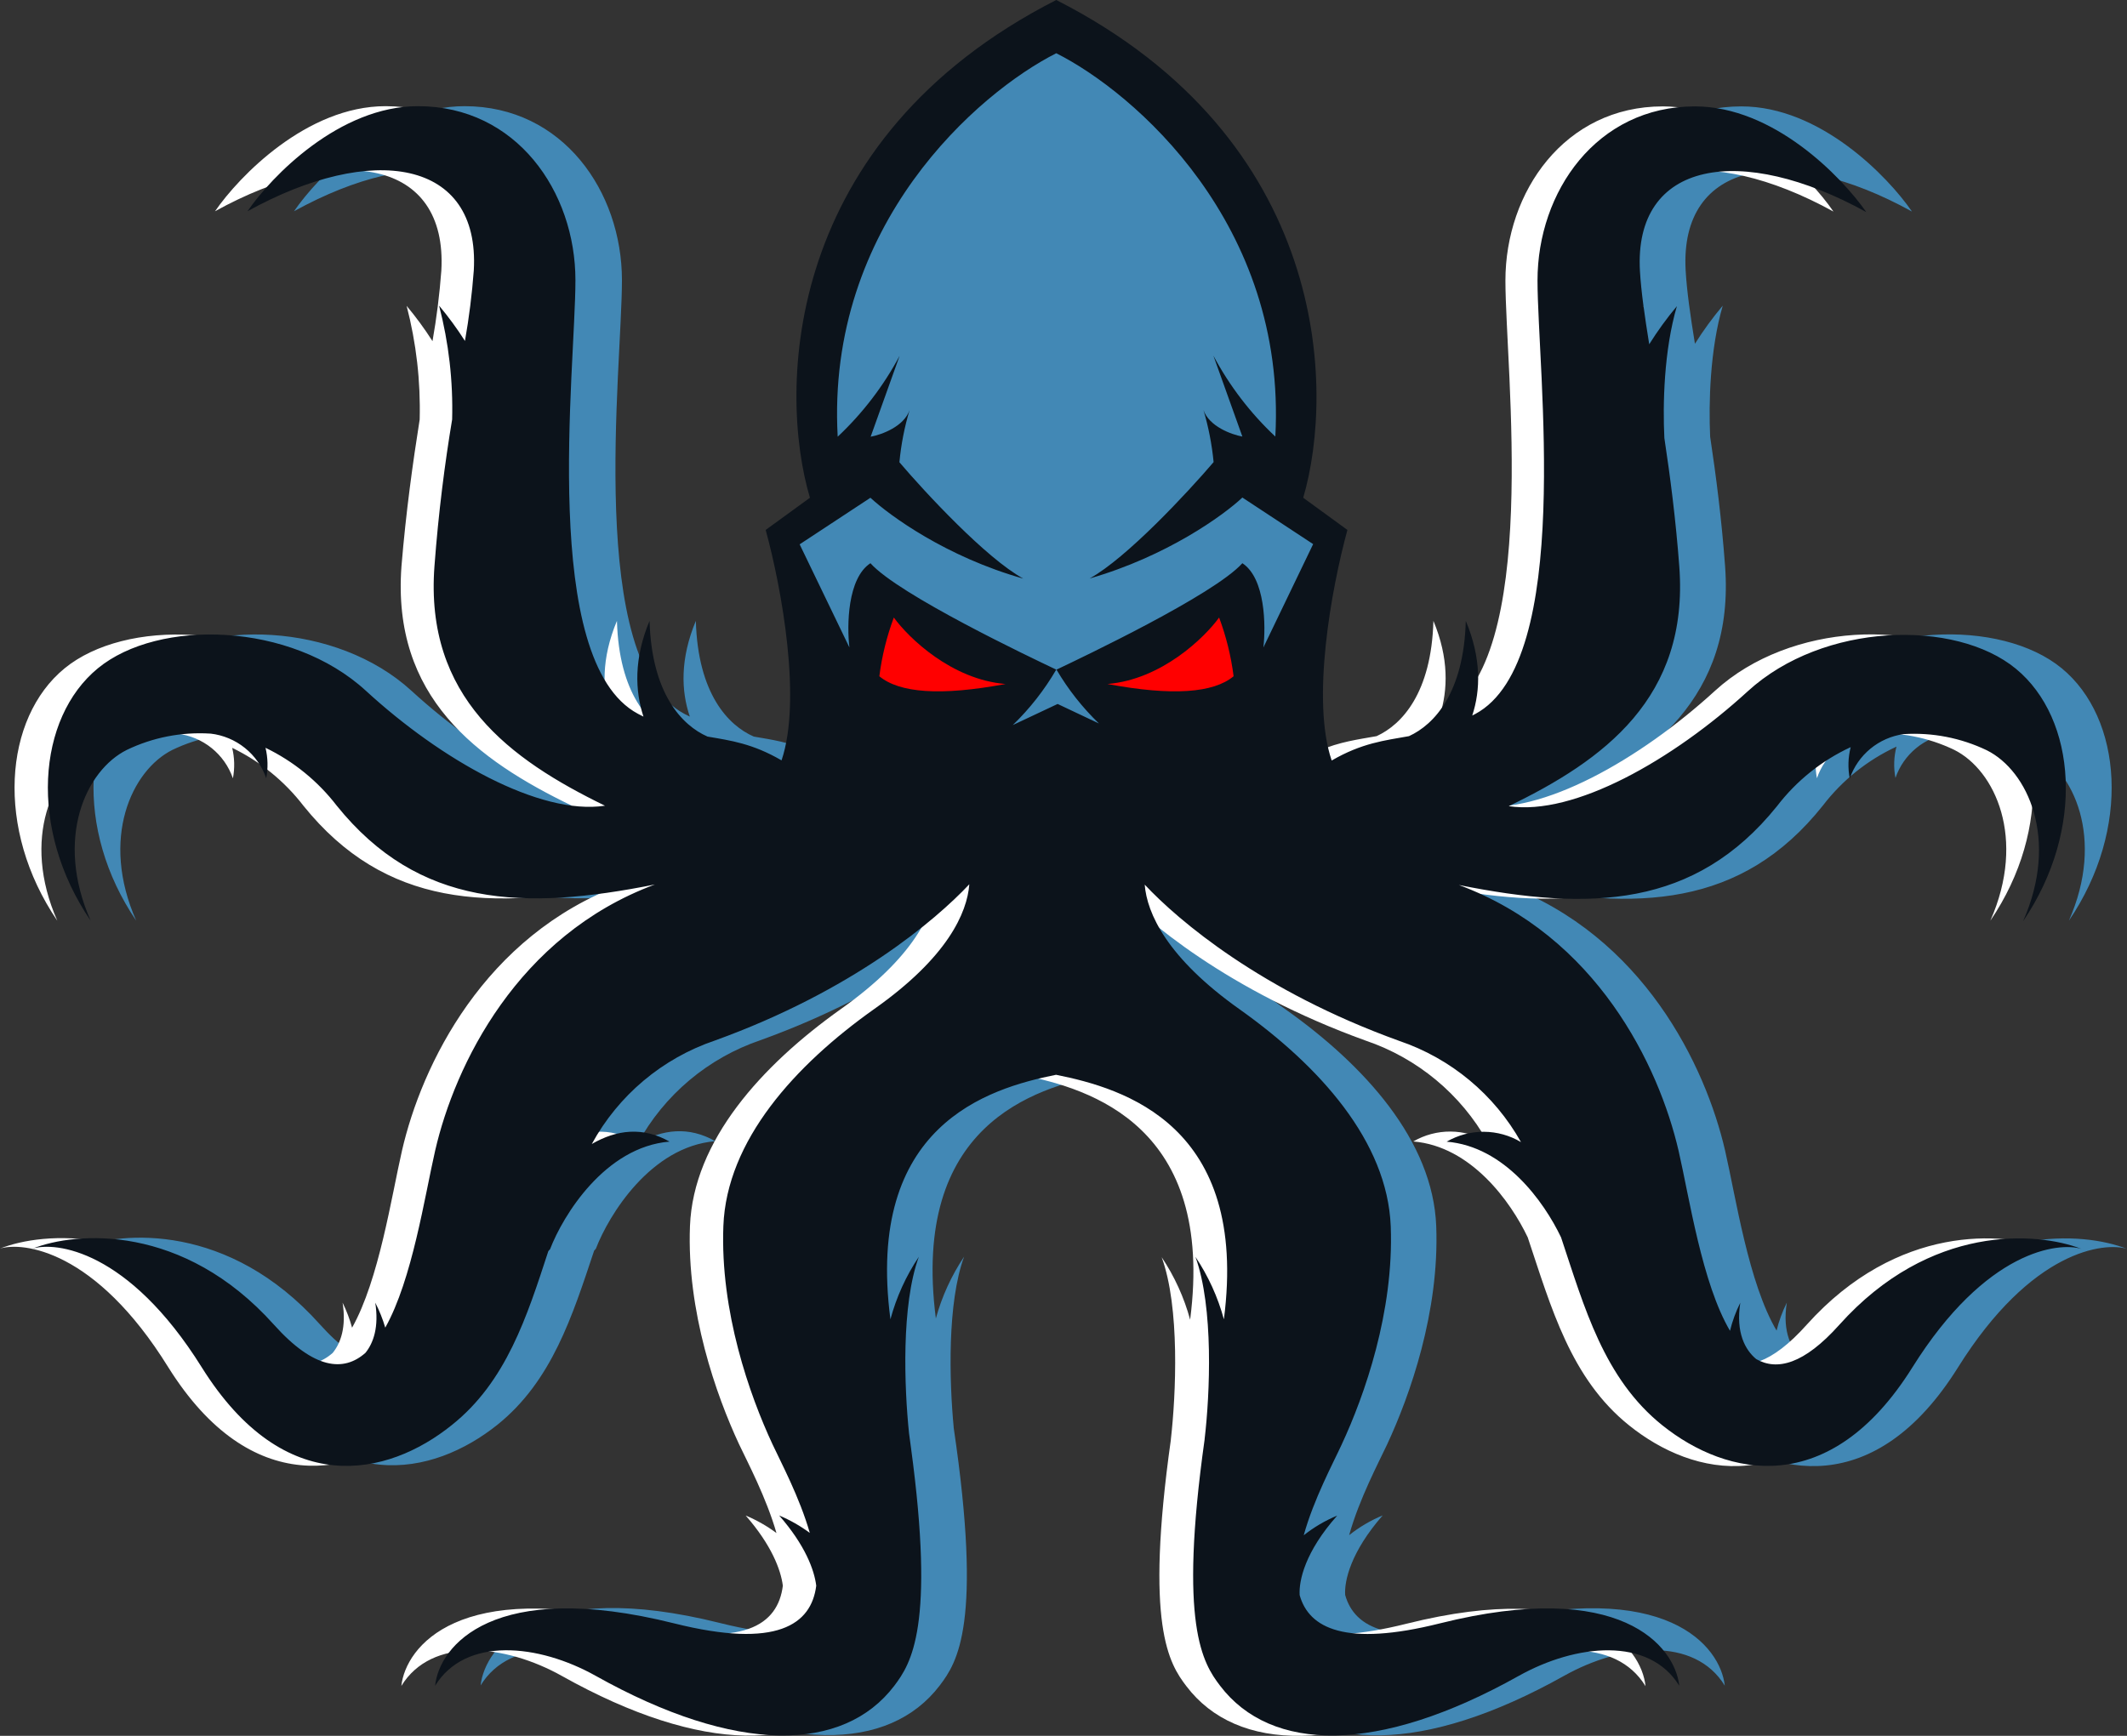 <svg width="294" height="240" viewBox="0 0 294 240" fill="none" xmlns="http://www.w3.org/2000/svg">
<rect x="0" y="0" width="294" height="240" fill="#333333" stroke="none"/>
<g clip-path="url(#clip0_99_723)">
<path d="M294 172.67C290.876 171.72 280.832 172.76 270.628 189.08C259.183 207.39 244.963 204.21 236.101 197.08C228.02 190.61 225.327 180.77 222.082 171.08C219.739 166.15 214.251 158.48 206.261 157.82C207.82 156.913 209.596 156.439 211.401 156.45C213.206 156.461 214.975 156.954 216.525 157.88C212.836 151.295 206.835 146.308 199.682 143.88C180.656 137.01 169.21 127.28 164.524 122.28C164.824 126.22 167.528 132.39 177.672 139.54C188.607 147.29 198.069 157.7 198.52 169.54C198.971 181.38 194.905 192.89 191.731 199.71C190.569 202.2 187.876 207.25 186.484 212.25C187.895 211.13 189.455 210.211 191.12 209.52C186.684 214.59 185.803 218.6 185.933 220.52C187.215 225.12 192.292 227.69 205.309 224.43C230.343 218.17 237.804 227.58 238.404 233.06C234.229 226.24 224.135 227.25 216.194 231.7C196.708 242.61 181.938 242.27 174.938 233.06C172.545 229.9 169.16 224.66 172.835 198.69C173.526 192.45 174.057 180.61 171.543 173.75C173.308 176.401 174.633 179.318 175.469 182.39C178.933 155.62 161.7 150.47 152.267 148.58C142.854 150.47 125.921 155.58 129.356 182.29C130.191 179.253 131.51 176.37 133.261 173.75C130.928 180.13 131.208 190.82 131.819 197.31C131.814 197.333 131.814 197.357 131.819 197.38C135.825 224.46 132.34 229.82 129.897 233.03C122.887 242.24 108.127 242.58 88.641 231.66C80.7 227.21 70.616 226.21 66.43 233.03C67.031 227.54 74.501 218.14 99.525 224.4C113.765 227.96 118.551 224.56 119.162 219.14C118.882 216.95 117.61 213.56 114.035 209.47C115.54 210.098 116.963 210.908 118.271 211.88C116.885 207.661 115.161 203.561 113.114 199.62C109.95 192.81 105.874 181.26 106.325 169.45C106.775 157.64 116.238 147.23 127.183 139.45C137.277 132.3 140.02 126.14 140.331 122.2C135.645 127.2 124.199 136.92 105.163 143.8C97.887 146.259 91.807 151.37 88.14 158.11C91.575 156.11 95.21 155.7 98.874 157.78C89.942 158.52 84.144 168 82.362 172.65L82.122 172.92C79.118 181.92 76.304 190.92 68.754 196.99C59.881 204.08 45.662 207.26 34.227 188.99C24.023 172.67 13.969 171.62 10.845 172.57C16.853 170.19 31.643 169.07 44.2 183.09C49.738 189.27 53.783 189.64 56.827 187C57.949 185.62 58.73 183.41 58.199 180.05C58.752 181.164 59.191 182.329 59.511 183.53C63.236 176.9 64.958 165.35 66.41 159.02C69.134 147.21 77.746 129.3 96.782 122.24C78.707 125.93 64.207 125.48 52.872 111.4C50.258 108.002 46.883 105.262 43.019 103.4C43.359 104.779 43.397 106.215 43.129 107.61C42.56 105.965 41.538 104.513 40.179 103.423C38.82 102.333 37.18 101.649 35.448 101.45C31.448 101.176 27.445 101.944 23.832 103.68C18.185 106.5 13.819 115.94 18.826 127.29C10.214 114.62 11.435 99.29 19.827 92.4C28.218 85.51 46.463 85.97 56.877 95.51C67.291 105.05 80.91 112.76 89.972 111.4C76.905 105 65.109 96.42 66.47 78.25C67.031 70.77 67.972 64 68.894 58C69.03 52.702 68.423 47.411 67.091 42.28C68.388 43.827 69.582 45.458 70.666 47.16C71.267 43.39 71.728 40.16 71.888 37.41C72.789 22 57.879 19.68 40.635 29.21C43.96 24.37 53.322 14.68 64.207 14.68C77.806 14.68 85.967 26.49 85.967 38.75C85.967 51.01 80.96 91.42 94.579 98.69L95.35 99.08C94.138 95.53 93.998 91.08 96.181 85.84C96.461 95.91 100.657 100.3 104.192 101.84C109.259 102.71 113.815 103.21 122.487 111.4L152.608 97.33L182.428 111.43C191.35 103 195.927 102.72 201.174 101.78C204.678 100.18 208.754 95.78 209.034 85.84C211.197 91.01 211.087 95.4 209.936 98.92L210.326 98.72C223.935 91.46 218.948 51.04 218.948 38.78C218.948 26.52 227.109 14.71 240.707 14.71C251.582 14.71 260.955 24.4 264.28 29.25C247.056 19.71 232.116 22.07 232.997 37.42C233.157 40.22 233.638 43.6 234.279 47.53C235.438 45.687 236.722 43.926 238.124 42.26C236.342 48.35 236.171 55.77 236.382 60.38C237.193 65.77 237.964 71.75 238.444 78.25C239.806 96.41 228.02 105.04 214.872 111.39C223.945 112.76 237.543 105.04 247.917 95.5C258.291 85.96 276.576 85.5 284.968 92.39C293.359 99.28 294.601 114.61 285.969 127.29C290.976 115.94 286.64 106.49 280.962 103.67C277.381 101.955 273.42 101.184 269.457 101.43C267.766 101.661 266.174 102.356 264.856 103.439C263.539 104.521 262.549 105.948 261.996 107.56C261.721 106.124 261.769 104.645 262.137 103.23C258.13 105.086 254.635 107.886 251.953 111.39C240.707 125.51 226.198 126 208.083 122.33C227.109 129.39 235.741 147.33 238.454 159.11C239.936 165.56 241.689 177.41 245.564 183.97C245.89 182.635 246.364 181.341 246.976 180.11C246.325 184.25 247.657 186.65 249.169 187.9C252.063 189.55 255.778 188.61 260.655 183.17C273.172 169.16 287.972 170.29 294 172.67Z" fill="#4288B5"/>
<path d="M283.095 172.67C279.971 171.72 269.917 172.76 259.713 189.08C248.278 207.39 234.058 204.21 225.186 197.08C217.105 190.61 214.412 180.77 211.167 171.08C208.824 166.15 203.337 158.48 195.346 157.82C196.908 156.913 198.684 156.44 200.491 156.45C202.298 156.461 204.069 156.955 205.62 157.88C201.931 151.295 195.931 146.308 188.777 143.88C169.751 137.01 158.295 127.28 153.609 122.28C153.919 126.22 156.613 132.39 166.757 139.54C177.702 147.29 187.165 157.7 187.615 169.54C188.066 181.38 184 192.89 180.826 199.71C179.664 202.2 176.971 207.24 175.589 212.24C176.997 211.124 178.554 210.208 180.215 209.52C175.809 214.52 174.908 218.52 175.028 220.52C175.023 220.54 175.023 220.56 175.028 220.58C176.29 225.19 181.377 227.76 194.405 224.5C219.439 218.24 226.899 227.65 227.449 233.13C223.274 226.31 213.18 227.32 205.239 231.77C185.753 242.68 170.973 242.34 163.983 233.13C161.59 229.99 158.225 224.77 161.84 199.06C161.846 199.044 161.846 199.026 161.84 199.01C162.541 192.85 163.112 180.77 160.568 173.82C162.34 176.468 163.669 179.386 164.504 182.46C167.969 155.69 150.735 150.54 141.302 148.65C131.859 150.54 114.896 155.65 118.411 182.5C119.245 179.412 120.577 176.48 122.356 173.82C119.833 180.72 120.354 192.67 121.065 198.88C124.71 224.72 121.325 229.95 118.942 233.1C111.932 242.31 97.172 242.65 77.686 231.73C69.745 227.28 59.661 226.28 55.475 233.1C56.076 227.61 63.536 218.21 88.57 224.47C102.79 228.02 107.536 224.64 108.207 219.24C107.927 217.06 106.665 213.65 103.07 209.54C104.583 210.17 106.012 210.983 107.326 211.96C105.914 207.05 103.321 202.15 102.159 199.69C98.985 192.88 94.909 181.33 95.37 169.52C95.83 157.71 105.283 147.3 116.218 139.52C126.322 132.37 129.066 126.21 129.366 122.27C124.68 127.27 113.244 136.99 94.208 143.87C86.939 146.336 80.863 151.44 77.185 158.17C80.63 156.17 84.265 155.77 87.93 157.85C78.998 158.59 73.2 168.07 71.417 172.72L71.177 172.99C68.173 181.99 65.359 190.99 57.809 197.06C48.937 204.15 34.717 207.33 23.272 189.06C13.168 172.73 3.124 171.68 0 172.63C6.008 170.25 20.798 169.13 33.345 183.15C38.893 189.34 42.948 189.71 45.983 187.06C47.104 185.68 47.885 183.47 47.354 180.11C47.899 181.22 48.339 182.378 48.666 183.57C52.391 176.94 54.114 165.41 55.566 159.08C58.279 147.27 66.891 129.36 85.917 122.3C67.782 125.93 53.273 125.48 41.937 111.4C39.324 108.005 35.954 105.265 32.094 103.4C32.426 104.781 32.46 106.216 32.194 107.61C31.624 105.965 30.601 104.513 29.242 103.422C27.884 102.33 26.245 101.644 24.513 101.44C20.522 101.184 16.532 101.959 12.928 103.69C7.27 106.51 2.914 115.95 7.921 127.3C-0.701 114.63 0.521 99.3 8.922 92.41C17.324 85.52 35.568 85.98 45.972 95.52C56.377 105.06 70.005 112.77 79.068 111.41C65.92 105.05 54.134 96.41 55.495 78.26C56.116 70.77 57.058 64 58.009 58C58.146 52.705 57.539 47.417 56.206 42.29C57.503 43.837 58.697 45.468 59.781 47.17C60.351 43.943 60.759 40.688 61.003 37.42C61.884 22 46.944 19.68 29.72 29.21C33.045 24.37 42.418 14.68 53.292 14.68C66.891 14.68 75.052 26.49 75.052 38.75C75.052 51.01 70.045 91.42 83.674 98.69L84.435 99.08C83.223 95.54 83.083 91.08 85.276 85.84C85.556 95.9 89.742 100.29 93.287 101.84C98.354 102.71 102.92 103.21 111.582 111.4L141.713 97.33L171.523 111.43C180.456 103 185.032 102.72 190.279 101.78C193.784 100.18 197.859 95.78 198.13 85.84C200.293 91.02 200.132 95.41 199.021 98.93L199.431 98.72C213.02 91.46 208.083 51 208.083 38.78C208.083 26.56 216.244 14.71 229.843 14.71C240.728 14.71 250.1 24.4 253.425 29.25C236.121 19.71 221.211 22.07 222.102 37.42C222.262 40.22 222.753 43.61 223.384 47.53C224.536 45.688 225.815 43.927 227.209 42.26C225.407 48.39 225.206 55.89 225.477 60.49C226.288 65.85 227.059 71.79 227.54 78.25C228.901 96.41 217.115 105.04 203.968 111.39C213.03 112.76 226.628 105.04 237.063 95.5C247.497 85.96 265.722 85.5 274.113 92.39C282.504 99.28 283.746 114.61 275.114 127.29C280.121 115.94 275.775 106.49 270.107 103.67C266.525 101.949 262.559 101.178 258.592 101.43C256.9 101.669 255.308 102.373 253.992 103.462C252.677 104.551 251.69 105.984 251.142 107.6C250.864 106.165 250.908 104.686 251.272 103.27C247.28 105.132 243.799 107.931 241.128 111.43C229.793 125.51 215.293 125.97 197.158 122.33C216.184 129.39 224.806 147.33 227.53 159.11C229.012 165.56 230.764 177.41 234.629 183.97C234.955 182.635 235.429 181.341 236.041 180.11C235.39 184.25 236.722 186.65 238.244 187.9C241.128 189.55 244.853 188.61 249.72 183.17C262.297 169.16 277.067 170.29 283.095 172.67Z" fill="white"/>
<path d="M136.556 104.08L145.878 89.52L155.011 104.08H136.556Z" fill="#4288B5"/>
<path d="M114.836 66.07C107.947 30.87 132.47 9.91 145.568 3.83C188.697 27.9 177.221 63.15 177.221 67.29C177.221 70.6 182.118 73.47 184.561 74.5L176.61 99.63L146.029 92.63L118.351 99.63L108.107 74C110.15 72.71 114.346 69.25 114.836 66.07Z" fill="#4288B5"/>
<path d="M254.226 183.18C249.359 188.62 245.634 189.56 242.75 187.91C241.228 186.65 239.906 184.26 240.547 180.12C239.93 181.356 239.453 182.658 239.125 184C235.26 177.44 233.508 165.59 232.026 159.14C229.302 147.34 220.69 129.42 201.654 122.36C219.789 126 234.289 125.54 245.624 111.46C248.307 107.956 251.802 105.156 255.808 103.3C255.444 104.716 255.4 106.195 255.678 107.63C256.232 106.023 257.22 104.599 258.533 103.518C259.846 102.436 261.432 101.738 263.118 101.5C267.085 101.248 271.051 102.019 274.634 103.74C280.281 106.56 284.647 116.01 279.64 127.36C288.262 114.68 287.03 99.36 278.639 92.46C270.248 85.56 252.003 86.04 241.589 95.57C231.174 105.1 217.556 112.83 208.544 111.46C221.692 105.11 233.478 96.46 232.116 78.32C231.635 71.86 230.864 65.92 230.053 60.56C229.823 55.96 229.983 48.46 231.785 42.33C230.391 43.997 229.113 45.758 227.96 47.6C227.329 43.68 226.839 40.29 226.678 37.49C225.797 22.14 240.697 19.78 257.961 29.32C254.536 24.4 245.133 14.71 234.279 14.71C220.68 14.71 212.519 26.52 212.519 38.78C212.519 51.04 217.526 91.46 203.907 98.72L203.497 98.93C204.658 95.41 204.769 91.02 202.606 85.84C202.335 95.77 198.26 100.18 194.755 101.78C191.36 102.39 188.256 102.72 184.07 105.15C181.227 96.84 184.01 81.44 186.243 73.27L180.135 68.82C184.511 53.9 183.83 19.25 145.999 0C108.207 19.25 107.516 53.9 111.952 68.82L105.834 73.27C108.067 81.43 110.841 96.82 108.027 105.13C104.021 102.8 101.017 102.39 97.793 101.84C94.258 100.29 90.073 95.9 89.782 85.84C87.589 91.09 87.779 95.54 88.941 99.08L88.18 98.69C74.551 91.42 79.538 51 79.538 38.75C79.538 26.5 71.387 14.68 57.779 14.68C46.904 14.68 37.531 24.37 34.206 29.21C51.43 19.68 66.37 22 65.489 37.39C65.245 40.658 64.838 43.912 64.267 47.14C63.184 45.437 61.989 43.807 60.693 42.26C62.029 47.396 62.636 52.695 62.495 58C61.494 64 60.612 70.8 60.052 78.28C58.69 96.42 70.476 105 83.624 111.4C74.551 112.76 60.953 105.04 50.579 95.51C40.205 85.98 21.92 85.51 13.528 92.4C5.137 99.29 3.895 114.62 12.527 127.29C7.52 115.94 11.856 106.5 17.534 103.68C21.122 101.954 25.095 101.179 29.07 101.43H29.12C30.851 101.633 32.49 102.32 33.849 103.411C35.207 104.503 36.23 105.954 36.8 107.6C37.066 106.205 37.032 104.77 36.7 103.39C40.56 105.255 43.93 107.995 46.543 111.39C57.879 125.47 72.388 125.92 90.523 122.29C71.497 129.35 62.865 147.29 60.152 159.07C58.7 165.4 56.977 176.93 53.252 183.56C52.902 182.369 52.439 181.214 51.87 180.11C52.391 183.45 51.63 185.66 50.519 187.04C47.515 189.71 43.419 189.35 37.861 183.15C25.314 169.15 10.544 170.25 4.516 172.63C7.64 171.68 17.694 172.73 27.888 189.05C39.334 207.36 53.553 204.18 62.425 197.05C69.975 191.05 72.829 182.05 75.793 172.98L76.033 172.71C77.816 168.06 83.614 158.58 92.546 157.84C88.881 155.76 85.236 156.18 81.801 158.17C85.473 151.433 91.551 146.324 98.824 143.86C117.85 136.98 129.296 127.25 133.982 122.26C133.682 126.2 130.978 132.36 120.834 139.51C109.899 147.26 100.437 157.68 99.986 169.51C99.535 181.34 103.601 192.87 106.775 199.68C107.917 202.14 110.53 207.03 111.932 211.94C110.621 210.971 109.199 210.162 107.697 209.53C111.301 213.65 112.553 217.06 112.823 219.24C112.143 224.62 107.386 228 93.187 224.45C68.153 218.19 60.693 227.59 60.142 233.08C64.317 226.26 74.411 227.26 82.352 231.71C101.839 242.63 116.609 242.29 123.608 233.08C125.951 229.98 129.256 224.88 125.921 200.18C125.831 199.54 125.741 198.88 125.651 198.18C124.99 191.82 124.559 180.44 127.003 173.77C125.23 176.416 123.904 179.335 123.077 182.41C119.573 155.61 136.536 150.49 145.969 148.6C155.401 150.49 172.635 155.6 169.17 182.41C168.335 179.336 167.006 176.418 165.235 173.77C167.778 180.77 167.238 192.77 166.507 198.96C166.513 198.976 166.513 198.994 166.507 199.01C162.892 224.72 166.256 229.94 168.649 233.08C175.659 242.29 190.419 242.63 209.906 231.72C217.846 227.27 227.93 226.26 232.116 233.08C231.515 227.6 224.045 218.19 199.021 224.45C186.003 227.71 180.926 225.15 179.644 220.55C179.514 218.55 180.385 214.55 184.831 209.55C183.17 210.238 181.613 211.153 180.205 212.27C181.587 207.27 184.281 202.27 185.442 199.74C188.617 192.92 192.682 181.37 192.232 169.57C191.781 157.77 182.318 147.35 171.373 139.57C161.279 132.42 158.536 126.25 158.225 122.31C162.912 127.31 174.357 137.04 193.393 143.91C200.547 146.338 206.547 151.325 210.236 157.91C208.685 156.984 206.914 156.491 205.107 156.48C203.3 156.47 201.524 156.943 199.962 157.85C207.973 158.51 213.42 166.15 215.774 171.08C218.998 180.75 221.692 190.6 229.793 197.08C238.665 204.17 252.884 207.35 264.32 189.08C274.523 172.76 284.577 171.72 287.701 172.67C281.553 170.29 266.783 169.16 254.226 183.18ZM174.628 89.52C174.978 86.52 174.898 79.95 171.724 77.87C167.798 82.25 149.463 90.95 146.169 92.52L146.029 92.58C147.638 95.317 149.612 97.823 151.897 100.03L146.189 97.33L139.99 100.25C142.336 97.981 144.358 95.4 145.999 92.58L145.868 92.52C142.564 90.95 124.229 82.25 120.314 77.87C117.129 79.95 117.049 86.5 117.41 89.52L110.53 75.26L120.314 68.82C122.967 71.28 130.798 77 141.442 80C136.305 77.18 127.884 68.1 124.319 63.91C124.548 61.47 125.017 59.058 125.721 56.71C124.94 58.97 121.876 60.1 120.344 60.38L124.349 49.19C122.125 53.361 119.233 57.141 115.788 60.38C114.165 31 135.274 12.77 145.999 7.36C156.753 12.77 177.872 30.96 176.28 60.36C172.831 57.124 169.939 53.343 167.718 49.17L171.724 60.36C170.192 60.08 167.127 58.95 166.346 56.69C167.044 59.039 167.514 61.451 167.748 63.89C164.173 68.08 155.732 77.16 150.615 79.98C161.259 76.92 169.12 71.25 171.724 68.79L181.507 75.23L174.628 89.52Z" fill="#0C131B"/>
<path d="M138.989 94.57C131.529 93.96 125.581 88.19 123.548 85.38C122.57 88.001 121.898 90.725 121.545 93.5C124.319 95.8 129.977 96.26 138.989 94.57Z" fill="#FF0000"/>
<path d="M153.068 94.57C160.528 93.96 166.476 88.19 168.509 85.38C169.488 88.001 170.16 90.725 170.512 93.5C167.748 95.8 162.091 96.26 153.068 94.57Z" fill="#FF0000"/>
</g>
<defs>
<clipPath id="clip0_99_723">
<rect width="294" height="240" fill="white"/>
</clipPath>
</defs>
</svg>

